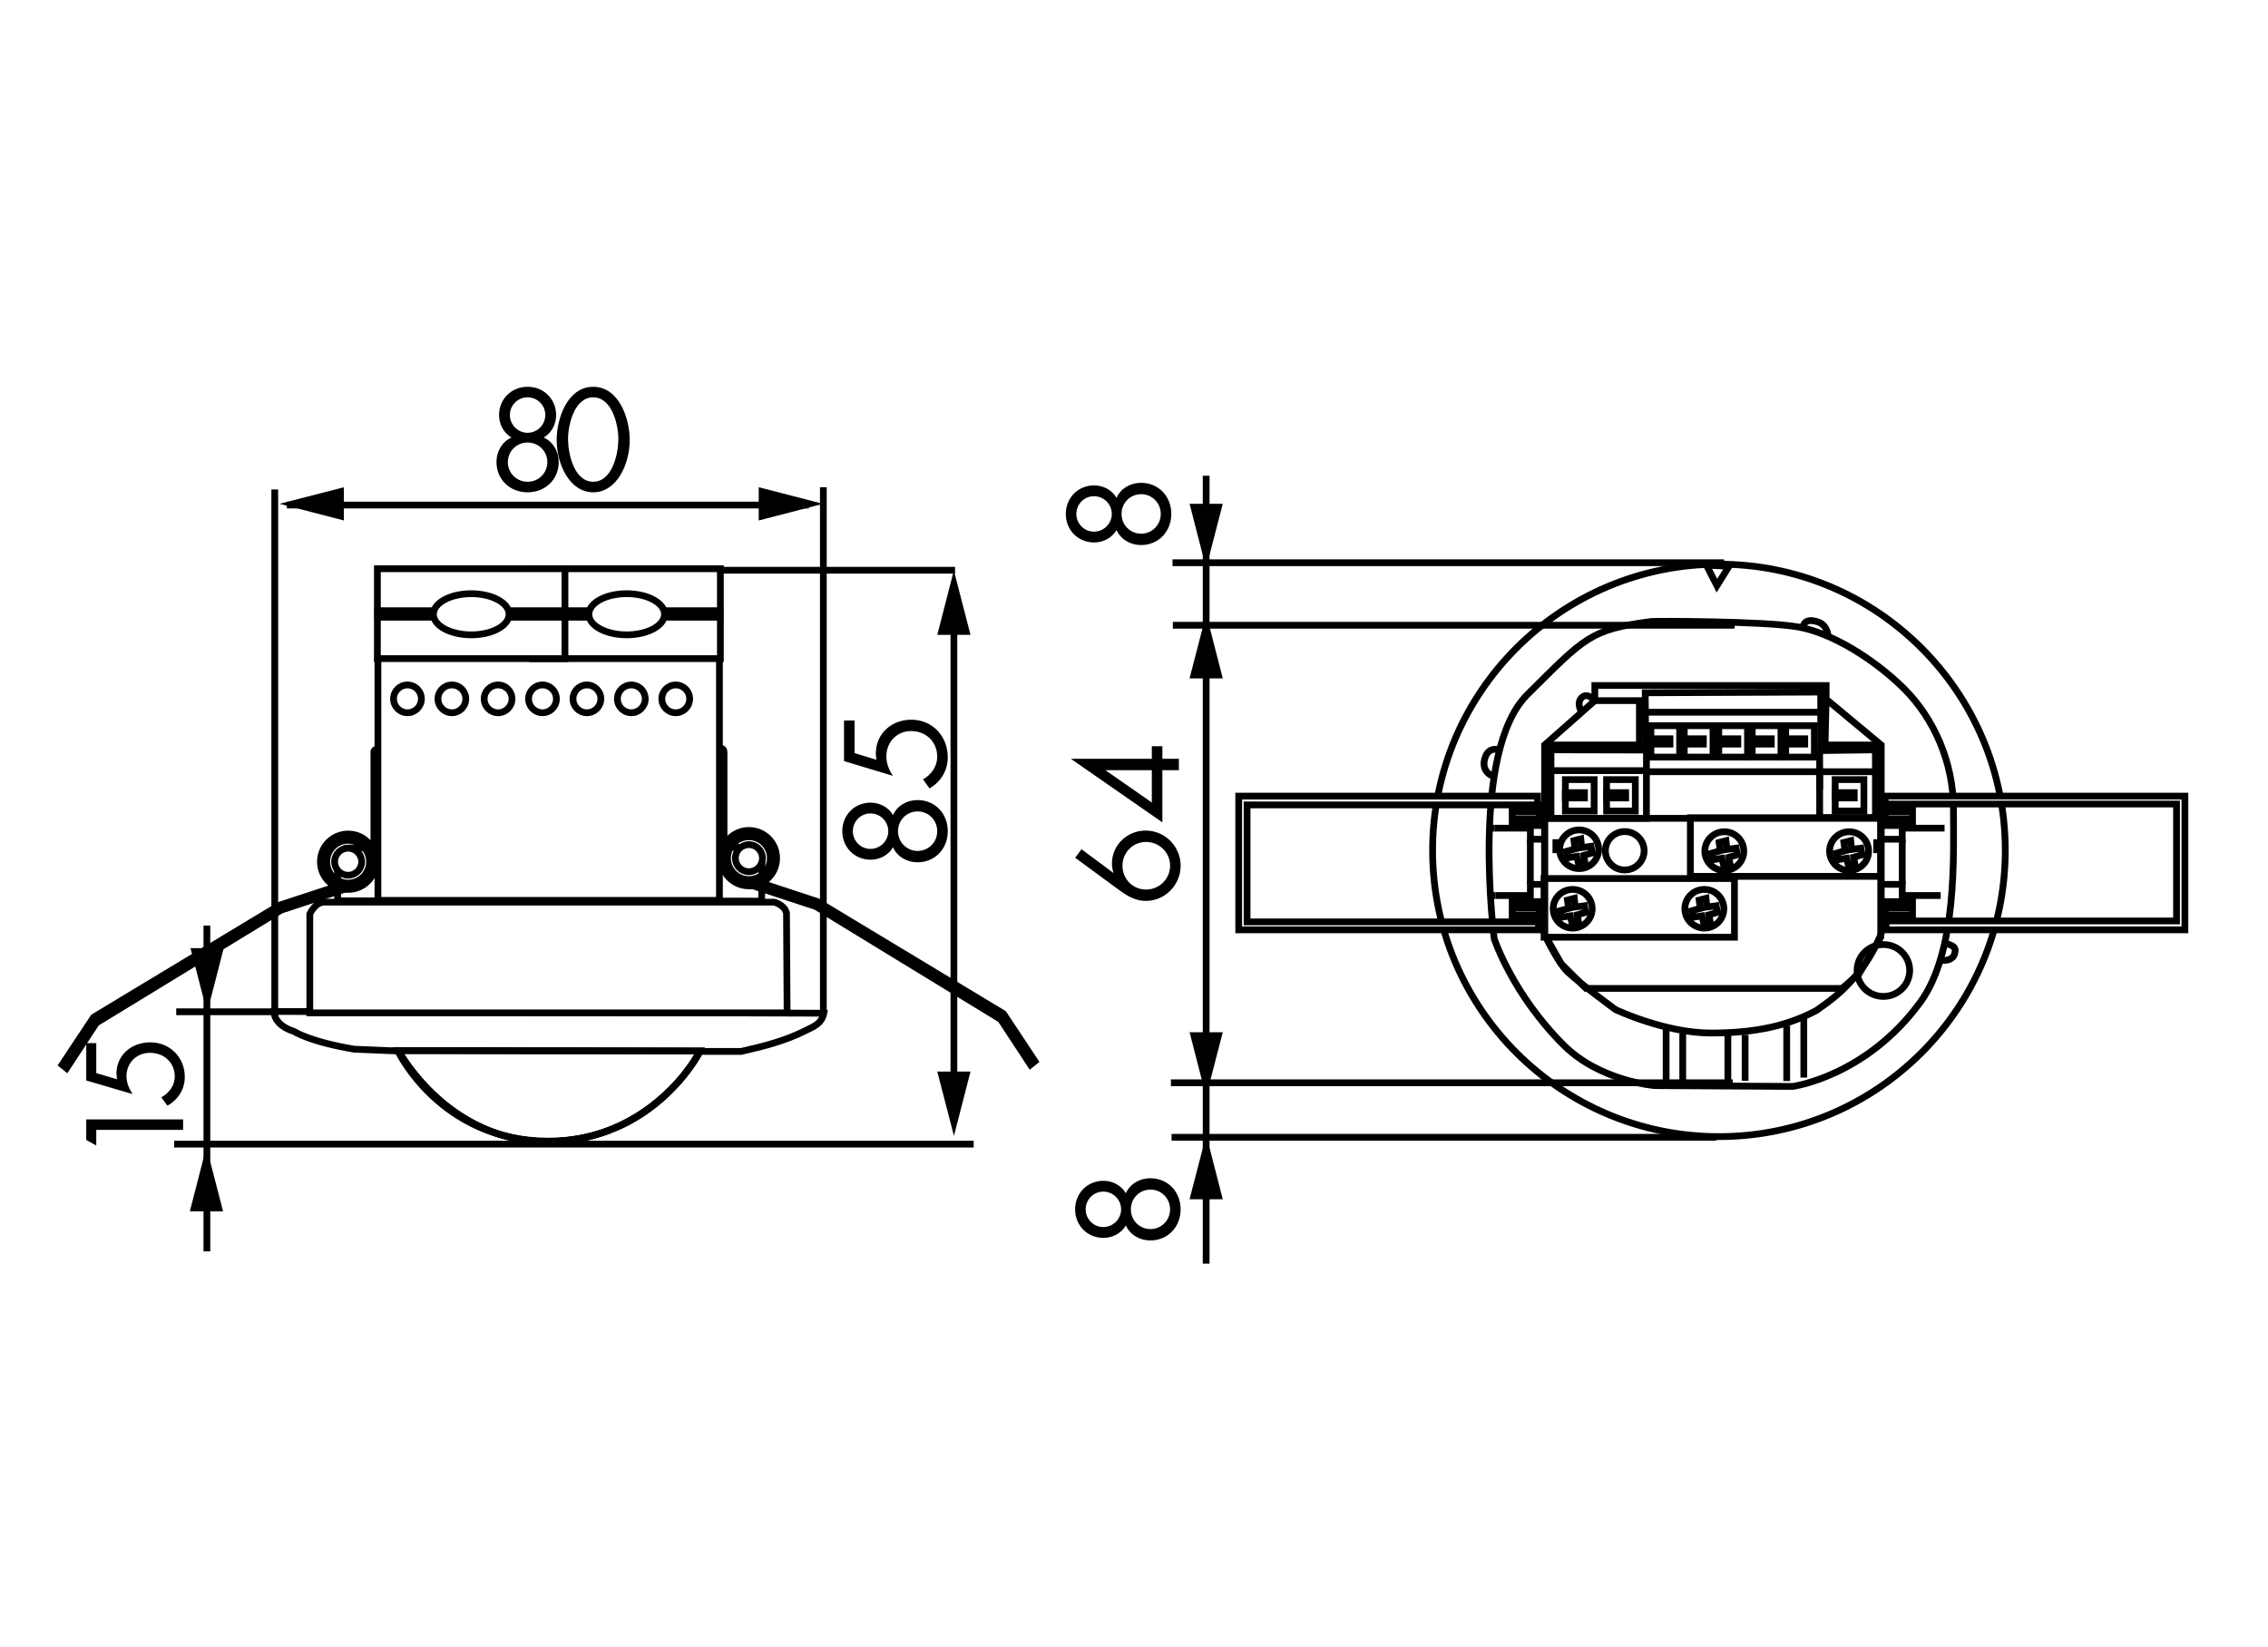 <?xml version="1.0" encoding="utf-8"?>
<!-- Generator: Adobe Illustrator 16.0.3, SVG Export Plug-In . SVG Version: 6.00 Build 0)  -->
<!DOCTYPE svg PUBLIC "-//W3C//DTD SVG 1.1//EN" "http://www.w3.org/Graphics/SVG/1.1/DTD/svg11.dtd">
<svg version="1.1" id="Ebene_1" xmlns="http://www.w3.org/2000/svg" xmlns:xlink="http://www.w3.org/1999/xlink" x="0px" y="0px"
	 width="1026px" height="745px" viewBox="0 0 1026 745" enable-background="new 0 0 1026 745" xml:space="preserve">
<rect fill="#FFFFFF" width="1026" height="745"/>
<g>
	<g>
		<path fill="#FFFFFF" d="M648.081,384.612c0-71.502,57.995-129.454,129.534-129.454c71.558,0,129.534,57.952,129.534,129.454
			c0,71.483-57.979,129.435-129.534,129.435C706.076,514.046,648.081,456.096,648.081,384.612"/>
		<path fill="none" stroke="#000000" stroke-width="3.058" d="M648.081,384.612c0-71.502,57.995-129.454,129.534-129.454
			c71.558,0,129.534,57.952,129.534,129.454c0,71.483-57.979,129.435-129.534,129.435
			C706.076,514.046,648.081,456.096,648.081,384.612z"/>
		<path fill="none" stroke="#000000" stroke-width="3.058" d="M811.037,491.346l-62.47-0.367c0,0-24.66-1.924-41.044-18.174
			c-23.322-23.131-31.563-48.238-31.563-48.238s-11.052-84.604,14.982-110.431c26.027-25.801,28.306-29.446,56.104-33.063
			c1.772-0.21,51.482-0.192,66.491,2.487c15.051,2.672,34.123,14.347,47.822,27.897c13.682,13.608,22.348,33.646,22.348,54.309
			c0,20.637,1.859,64.506-15.042,87.555C843.988,486.949,811.037,491.346,811.037,491.346z"/>
		<path fill="none" stroke="#000000" stroke-width="3.058" d="M675.93,351.254c0,0-6.761-1.917-3.889-9.196
			c1.836-4.597,6.32-2.872,6.32-2.872"/>
		<path fill="none" stroke="#000000" stroke-width="3.058" d="M827.009,287.827c0,0-0.124-5.07-4.59-6.552
			c-6.934-2.304-6.76,2.725-6.76,2.725"/>
		<path fill="none" stroke="#000000" stroke-width="3.058" d="M878.18,434.267c0,0,6.304,1.091,6.304-4.653
			c0-2.299-5.1-3.114-5.1-3.114"/>
		<line fill="none" stroke="#000000" stroke-width="3.058" x1="816.007" y1="487.352" x2="816.007" y2="459.284"/>
		<line fill="none" stroke="#000000" stroke-width="3.058" x1="808.271" y1="488.9" x2="808.271" y2="463.864"/>
		<line fill="none" stroke="#000000" stroke-width="3.058" x1="789.455" y1="488.79" x2="789.455" y2="467.987"/>
		<line fill="none" stroke="#000000" stroke-width="3.058" x1="781.66" y1="488.745" x2="781.66" y2="467.456"/>
		<line fill="none" stroke="#000000" stroke-width="3.058" x1="761.241" y1="488.616" x2="761.241" y2="467.446"/>
		<line fill="none" stroke="#000000" stroke-width="3.058" x1="753.725" y1="488.561" x2="753.725" y2="465.018"/>
		<polyline fill="none" stroke="#000000" stroke-width="3.058" points="877.932,405.012 860.541,405.012 860.541,399.96 
			850.098,399.96 850.098,401.92 837.694,404.156 837.694,386.842 850.396,385.698 848.994,379.551 860.541,379.551 
			860.541,374.544 879.688,374.544 		"/>
		<line fill="none" stroke="#000000" stroke-width="3.058" x1="850.098" y1="401.92" x2="850.098" y2="385.707"/>
		<line fill="none" stroke="#000000" stroke-width="3.058" x1="860.541" y1="379.551" x2="860.541" y2="399.947"/>
		<line fill="none" stroke="#000000" stroke-width="3.058" x1="676.121" y1="374.534" x2="673.146" y2="374.534"/>
		<polyline fill="none" stroke="#000000" stroke-width="3.058" points="676.506,405.012 692.313,405.012 692.313,399.96 
			702.729,399.96 702.729,401.92 715.132,404.156 715.132,386.842 702.444,385.698 703.851,379.551 692.313,379.551 
			692.313,374.544 676.107,374.544 		"/>
		<line fill="none" stroke="#000000" stroke-width="3.058" x1="674.896" y1="405.012" x2="676.506" y2="405.012"/>
		<line fill="none" stroke="#000000" stroke-width="3.058" x1="702.729" y1="401.92" x2="702.729" y2="385.707"/>
		<line fill="none" stroke="#000000" stroke-width="3.058" x1="692.29" y1="379.551" x2="692.29" y2="399.947"/>
		<path fill="#FFFFFF" d="M730.823,456.591c0,0-17.146-12.566-21.82-17.203c-4.681-4.646-10.25-16.771-10.25-16.771v-85.674
			l22.718-20.071v-6.843h104.631v6.165l24.939,20.749v85.225c0,0-3.435,9.243-9.577,16.782
			c-6.894,8.481-10.896,11.846-19.813,18.083c-12.511,6.612-26.714,10.168-47.626,10.168
			C753.088,467.199,730.823,456.591,730.823,456.591"/>
		<path fill="none" stroke="#000000" stroke-width="3.058" d="M730.823,456.591c0,0-17.146-12.566-21.82-17.203
			c-4.681-4.646-10.25-16.771-10.25-16.771v-85.674l22.718-20.071v-6.843h104.631v6.165l24.939,20.749v85.225
			c0,0-3.435,9.243-9.577,16.782c-6.894,8.481-10.896,11.846-19.813,18.083c-12.511,6.612-26.714,10.168-47.626,10.168
			C753.088,467.199,730.823,456.591,730.823,456.591z"/>
		<line fill="none" stroke="#000000" stroke-width="3.058" x1="848.971" y1="379.551" x2="848.971" y2="385.826"/>
		<line fill="none" stroke="#000000" stroke-width="3.058" x1="703.851" y1="379.551" x2="703.851" y2="385.826"/>
		<polyline fill="none" stroke="#000000" stroke-width="3.058" points="851.041,336.941 825.626,336.941 826.102,316.192 		"/>
		<polyline fill="none" stroke="#000000" stroke-width="3.058" points="851.041,369.802 823.18,369.802 823.18,349.019 
			744.807,349.019 744.807,370.095 698.753,370.095 		"/>
		<polyline fill="none" stroke="#000000" stroke-width="3.058" points="701.629,370.1 701.629,339.121 744.486,339.22 
			744.275,313.321 823.66,312.998 823.66,339.458 848.398,339.121 848.398,369.802 		"/>
		<path fill="none" stroke="#000000" stroke-width="3.058" d="M715.53,322.13c0,0-2.606-4.044,0-6.646
			c2.614-2.565,5.938,1.385,5.938,1.385h20.162l0.014,20.071h-42.894"/>
		<line fill="none" stroke="#000000" stroke-width="3.058" x1="823.18" y1="356.876" x2="823.18" y2="339.458"/>
		<line fill="none" stroke="#000000" stroke-width="3.058" x1="744.82" y1="350.606" x2="744.82" y2="337.896"/>
		<line fill="none" stroke="#000000" stroke-width="3.058" x1="848.398" y1="349.019" x2="823.193" y2="349.019"/>
		<line fill="none" stroke="#000000" stroke-width="3.058" x1="823.66" y1="322.115" x2="743.511" y2="322.115"/>
		<line fill="none" stroke="#000000" stroke-width="3.058" x1="744.807" y1="348.529" x2="701.629" y2="348.529"/>
		<rect x="830.201" y="352.584" fill="none" stroke="#000000" stroke-width="3.058" width="12.994" height="14.215"/>
		<rect x="830.201" y="358.479" fill="none" stroke="#000000" stroke-width="3.058" width="8.615" height="2.416"/>
		<rect x="708.143" y="352.584" fill="none" stroke="#000000" stroke-width="3.058" width="13.004" height="14.215"/>
		<rect x="708.143" y="358.479" fill="none" stroke="#000000" stroke-width="3.058" width="8.64" height="2.416"/>
		<rect x="726.779" y="352.584" fill="none" stroke="#000000" stroke-width="3.058" width="12.999" height="14.215"/>
		<rect x="726.798" y="358.479" fill="none" stroke="#000000" stroke-width="3.058" width="8.624" height="2.416"/>
		<rect x="807.813" y="328.211" fill="none" stroke="#000000" stroke-width="3.058" width="12.979" height="14.206"/>
		<rect x="807.813" y="334.115" fill="none" stroke="#000000" stroke-width="3.058" width="8.615" height="2.416"/>
		<rect x="792.675" y="328.211" fill="none" stroke="#000000" stroke-width="3.058" width="12.999" height="14.206"/>
		<rect x="792.675" y="334.115" fill="none" stroke="#000000" stroke-width="3.058" width="8.62" height="2.416"/>
		<rect x="777.542" y="328.211" fill="none" stroke="#000000" stroke-width="3.058" width="12.994" height="14.206"/>
		<rect x="777.542" y="334.115" fill="none" stroke="#000000" stroke-width="3.058" width="8.625" height="2.416"/>
		<rect x="761.938" y="328.211" fill="none" stroke="#000000" stroke-width="3.058" width="12.993" height="14.206"/>
		<rect x="761.938" y="334.115" fill="none" stroke="#000000" stroke-width="3.058" width="8.635" height="2.416"/>
		<rect x="746.832" y="328.211" fill="none" stroke="#000000" stroke-width="3.058" width="12.998" height="14.206"/>
		<rect x="746.832" y="334.115" fill="none" stroke="#000000" stroke-width="3.058" width="8.633" height="2.416"/>
		<path fill="#FFFFFF" d="M780.052,393.686c-4.878,0-8.813-3.932-8.813-8.758c0-4.832,3.935-8.759,8.813-8.759
			c4.864,0,8.806,3.927,8.806,8.759C788.854,389.755,784.916,393.686,780.052,393.686"/>
		<path fill="none" stroke="#000000" stroke-width="3.058" d="M780.052,393.686c-4.878,0-8.813-3.932-8.813-8.758
			c0-4.832,3.935-8.759,8.813-8.759c4.864,0,8.806,3.927,8.806,8.759C788.854,389.755,784.916,393.686,780.052,393.686z"/>
		<polygon fill="#FFFFFF" points="780.803,380.206 781.216,384.167 785.388,383.59 785.901,386.59 782.081,387.695 782.713,391.001 
			779.791,391.497 778.912,388.153 775.023,388.793 774.268,385.872 778.206,384.782 777.702,381.007 		"/>
		<polygon fill="none" stroke="#000000" stroke-width="3.058" points="780.803,380.206 781.216,384.167 785.388,383.59 
			785.901,386.59 782.081,387.695 782.713,391.001 779.791,391.497 778.912,388.153 775.023,388.793 774.268,385.872 
			778.206,384.782 777.702,381.007 		"/>
		<path fill="#FFFFFF" d="M836.504,393.686c-4.869,0-8.831-3.932-8.831-8.758c0-4.832,3.962-8.759,8.831-8.759
			c4.873,0,8.809,3.927,8.809,8.759C845.313,389.755,841.377,393.686,836.504,393.686"/>
		<path fill="none" stroke="#000000" stroke-width="3.058" d="M836.504,393.686c-4.869,0-8.831-3.932-8.831-8.758
			c0-4.832,3.962-8.759,8.831-8.759c4.873,0,8.809,3.927,8.809,8.759C845.313,389.755,841.377,393.686,836.504,393.686z"/>
		<polygon fill="#FFFFFF" points="837.241,380.206 837.658,384.167 841.844,383.59 842.361,386.59 838.537,387.695 839.169,391.001 
			836.242,391.497 835.35,388.153 831.479,388.793 830.724,385.872 834.648,384.782 834.141,381.007 		"/>
		<polygon fill="none" stroke="#000000" stroke-width="3.058" points="837.241,380.206 837.658,384.167 841.844,383.59 
			842.361,386.59 838.537,387.695 839.169,391.001 836.242,391.497 835.35,388.153 831.479,388.793 830.724,385.872 
			834.648,384.782 834.141,381.007 		"/>
		<path fill="#FFFFFF" d="M711.436,419.738c-4.874,0-8.808-3.931-8.808-8.763s3.935-8.729,8.808-8.729s8.83,3.896,8.83,8.729
			S716.309,419.738,711.436,419.738"/>
		<path fill="none" stroke="#000000" stroke-width="3.058" d="M711.436,419.738c-4.874,0-8.808-3.931-8.808-8.763
			s3.935-8.729,8.808-8.729s8.83,3.896,8.83,8.729S716.309,419.738,711.436,419.738z"/>
		<polygon fill="#FFFFFF" points="712.188,406.263 712.607,410.211 716.794,409.648 717.284,412.648 713.465,413.748 
			714.115,417.063 711.174,417.54 710.3,414.206 706.411,414.837 705.65,411.929 709.599,410.834 709.086,407.065 		"/>
		<polygon fill="none" stroke="#000000" stroke-width="3.058" points="712.188,406.263 712.607,410.211 716.794,409.648 
			717.284,412.648 713.465,413.748 714.115,417.063 711.174,417.54 710.3,414.206 706.411,414.837 705.65,411.929 709.599,410.834 
			709.086,407.065 		"/>
		<path fill="#FFFFFF" d="M771.024,419.738c-4.885,0-8.826-3.931-8.826-8.763s3.941-8.729,8.826-8.729
			c4.878,0,8.813,3.896,8.813,8.729S775.902,419.738,771.024,419.738"/>
		<path fill="none" stroke="#000000" stroke-width="3.058" d="M771.024,419.738c-4.885,0-8.826-3.931-8.826-8.763
			s3.941-8.729,8.826-8.729c4.878,0,8.813,3.896,8.813,8.729S775.902,419.738,771.024,419.738z"/>
		<polygon fill="#FFFFFF" points="771.762,406.263 772.184,410.211 776.369,409.648 776.883,412.648 773.04,413.748 
			773.694,417.063 770.759,417.54 769.889,414.206 765.995,414.837 765.229,411.924 769.169,410.834 768.661,407.065 		"/>
		<polygon fill="none" stroke="#000000" stroke-width="3.058" points="771.762,406.263 772.184,410.211 776.369,409.648 
			776.883,412.648 773.04,413.748 773.694,417.063 770.759,417.54 769.889,414.206 765.995,414.837 765.229,411.924 
			769.169,410.834 768.661,407.065 		"/>
		<path fill="#FFFFFF" d="M714.376,392.829c-4.864,0-8.813-3.896-8.813-8.733c0-4.832,3.947-8.756,8.813-8.756
			c4.873,0,8.813,3.924,8.813,8.756C723.188,388.931,719.249,392.829,714.376,392.829"/>
		<path fill="none" stroke="#000000" stroke-width="3.058" d="M714.376,392.829c-4.864,0-8.813-3.896-8.813-8.733
			c0-4.832,3.947-8.756,8.813-8.756c4.873,0,8.813,3.924,8.813,8.756C723.188,388.931,719.249,392.829,714.376,392.829z"/>
		<polygon fill="#FFFFFF" points="715.108,379.376 715.53,383.334 719.726,382.757 720.229,385.752 716.409,386.866 
			717.042,390.168 714.115,390.663 713.24,387.31 709.352,387.942 708.601,385.047 712.521,383.948 712.031,380.174 		"/>
		<polygon fill="none" stroke="#000000" stroke-width="3.058" points="715.108,379.376 715.53,383.334 719.726,382.757 
			720.229,385.752 716.409,386.866 717.042,390.168 714.115,390.663 713.24,387.31 709.352,387.942 708.601,385.047 
			712.521,383.948 712.031,380.174 		"/>
		<path fill="none" stroke="#000000" stroke-width="3.058" d="M852.008,450.646c-6.566,0-11.895-5.269-11.895-11.754
			c0-6.459,5.324-11.717,11.895-11.717s11.896,5.258,11.896,11.717C863.902,445.379,858.576,450.646,852.008,450.646z"/>
		<polygon fill="none" stroke="#000000" stroke-width="3.058" points="850.813,423.86 841.093,440.258 833.298,447.018 
			717.477,447.018 706.311,435.943 698.753,422.615 698.753,370.1 850.813,370.1 		"/>
		<rect x="764.686" y="369.832" fill="none" stroke="#000000" stroke-width="3.058" width="86.129" height="26.517"/>
		<rect x="698.51" y="397.323" fill="none" stroke="#000000" stroke-width="3.058" width="86.127" height="26.547"/>
		<path fill="#FFFFFF" d="M743.771,384.772c0,4.805-3.926,8.688-8.763,8.688c-4.851,0-8.771-3.885-8.771-8.688
			c0-4.786,3.921-8.68,8.771-8.68C739.847,376.093,743.771,379.986,743.771,384.772"/>
		<path fill="none" stroke="#000000" stroke-width="3.058" d="M743.771,384.772c0,4.805-3.926,8.688-8.763,8.688
			c-4.851,0-8.771-3.885-8.771-8.688c0-4.786,3.921-8.68,8.771-8.68C739.847,376.093,743.771,379.986,743.771,384.772z"/>
		<polygon fill="none" stroke="#000000" stroke-width="3.058" points="782.188,256.088 776.704,264.864 771.949,255.596 		"/>
	</g>
	<g>
		<path fill="none" stroke="#000000" stroke-width="3.058" d="M853.139,370.271h11.9 M864.896,367.042h-11.609 M852.851,373.342
			h12.33v-9.229h-12.33V373.342z M853.139,413.921h11.9 M864.896,410.706h-11.609 M852.851,417h12.33v-9.225h-12.33V417z
			 M684.371,413.921h11.881 M696.133,410.706h-11.62 M684.091,417h12.313v-9.225h-12.313V417z M684.371,370.271h11.881
			 M696.133,367.042h-11.62 M684.091,373.342h12.313v-9.229h-12.313V373.342z"/>
		<polygon fill="#FFFFFF" points="852.585,360.055 988.407,360.055 988.407,420.517 853.213,420.517 853.213,416.513 
			984.62,416.513 984.62,363.625 853.006,363.625 		"/>
		<polygon fill="none" stroke="#000000" stroke-width="3.058" points="852.585,360.055 988.407,360.055 988.407,420.517 
			853.213,420.517 853.213,416.513 984.62,416.513 984.62,363.625 853.006,363.625 		"/>
		<polygon fill="#FFFFFF" points="696.192,420.517 560.374,420.517 560.374,360.055 695.569,360.055 695.569,364.031 
			564.157,364.031 564.157,416.935 695.78,416.935 		"/>
		<polygon fill="none" stroke="#000000" stroke-width="3.058" points="696.192,420.517 560.374,420.517 560.374,360.055 
			695.569,360.055 695.569,364.031 564.157,364.031 564.157,416.935 695.78,416.935 		"/>
		<polygon points="545.676,277.7 553.16,306.803 538.133,306.803 		"/>
	</g>
	<g>
		<path d="M489.248,384.077l14.32,10.646l0.122-0.124c-0.43-1.224-0.675-2.629-0.675-4.034c0-8.383,6.914-14.934,15.234-14.934
			c8.813,0,15.852,7.22,15.852,15.912c0,8.748-7.1,15.902-15.786,15.902c-4.225,0-7.832-1.896-11.075-4.22l-20.866-15.298
			L489.248,384.077z M518.433,380.769c-5.991,0-10.645,4.838-10.645,10.772c0,5.99,4.649,10.764,10.645,10.764
			c6,0,10.896-4.771,10.896-10.764C529.329,385.542,524.433,380.769,518.433,380.769z"/>
	</g>
	<g>
		<path d="M521.066,337.481h4.771v5.689h7.466v5.14h-7.466v23.62l-41.24-28.639v-0.121h36.47V337.481z M500.201,348.313v0.123
			l20.865,14.502v-14.625H500.201z"/>
	</g>
	<g>
		<line fill="none" stroke="#000000" stroke-width="3.058" x1="545.64" y1="215.159" x2="545.64" y2="571.51"/>
		<polygon points="545.626,495.935 538.146,466.834 553.16,466.834 		"/>
		<polygon points="545.626,256.944 538.146,227.842 553.16,227.842 		"/>
		<polygon points="545.676,513.295 553.16,542.396 538.133,542.396 		"/>
	</g>
	<g>
		<path d="M499.214,534.025c4.038,0,8.077,2.088,10.095,5.634c1.958-4.343,6.364-6.788,11.075-6.788
			c7.956,0,13.709,6.119,13.709,14.07c0,7.95-5.753,14.069-13.709,14.069c-4.711,0-9.117-2.444-11.075-6.788
			c-2.018,3.545-6.057,5.625-10.095,5.625c-7.404,0-12.85-5.688-12.85-12.906C486.364,539.722,491.81,534.025,499.214,534.025z
			 M499.09,554.957c4.468,0,8.077-3.608,8.077-8.016c0-4.408-3.609-8.017-8.077-8.017c-4.406,0-7.954,3.608-7.954,8.017
			C491.136,551.349,494.684,554.957,499.09,554.957z M520.448,555.873c4.892,0,8.872-3.911,8.872-8.932
			c0-5.021-3.98-8.933-8.872-8.933c-4.896,0-8.875,3.911-8.875,8.933C511.574,551.961,515.552,555.873,520.448,555.873z"/>
	</g>
	<g>
		<path d="M495,219.521c4.038,0,8.078,2.08,10.095,5.629c1.958-4.345,6.364-6.792,11.075-6.792c7.956,0,13.709,6.119,13.709,14.075
			c0,7.954-5.753,14.072-13.709,14.072c-4.71,0-9.117-2.447-11.075-6.793c-2.018,3.551-6.058,5.629-10.095,5.629
			c-7.404,0-12.85-5.69-12.85-12.909C482.15,225.212,487.596,219.521,495,219.521z M494.876,240.449
			c4.468,0,8.077-3.611,8.077-8.016c0-4.406-3.609-8.019-8.077-8.019c-4.406,0-7.954,3.611-7.954,8.019
			C486.923,236.837,490.47,240.449,494.876,240.449z M516.232,241.367c4.894,0,8.874-3.916,8.874-8.934
			c0-5.019-3.98-8.935-8.874-8.935c-4.896,0-8.873,3.916-8.873,8.935C507.36,237.451,511.338,241.367,516.232,241.367z"/>
	</g>
	<g>
		<line fill="none" stroke="#000000" stroke-width="3.058" x1="776.525" y1="514.357" x2="529.998" y2="514.357"/>
		<line fill="none" stroke="#000000" stroke-width="3.058" x1="779.961" y1="254.501" x2="530.424" y2="254.501"/>
		<line fill="none" stroke="#000000" stroke-width="3.058" x1="784.724" y1="282.779" x2="530.579" y2="282.779"/>
		<line fill="none" stroke="#000000" stroke-width="3.058" x1="783.845" y1="489.697" x2="529.7" y2="489.697"/>
		<line fill="none" stroke="#000000" stroke-width="3.058" x1="440.477" y1="517.444" x2="78.77" y2="517.444"/>
	</g>
	<g>
		<path d="M43.552,518.058l-4.534-2.481v-9.309h43.817v4.745H43.552V518.058z"/>
	</g>
	<g>
		<path d="M43.557,485.337l9.355,2.767l-0.233-2.537c0-8.399,6.799-14.152,15.284-14.152c9.066,0,15.632,6.936,15.632,15.618
			c0,5.579-2.906,10.205-7.846,13.025l-2.789-3.782c3.545-1.914,6.103-5.351,6.103-9.417c0-6.258-4.823-10.708-11.217-10.708
			c-6.217,0-10.633,4.681-10.633,10.599c0,2.932,1.161,5.644,2.79,8.062l-20.98-6.146v-16.909h4.534V485.337z"/>
	</g>
	<g>
		<line fill="none" stroke="#000000" stroke-width="3.058" x1="124.261" y1="457.59" x2="79.718" y2="457.59"/>
		<line fill="none" stroke="#000000" stroke-width="3.058" x1="93.592" y1="418.602" x2="93.592" y2="565.94"/>
		<polygon points="93.71,457.92 101.208,428.807 86.176,428.807 		"/>
		<polygon points="93.381,518.718 85.888,547.82 100.911,547.82 		"/>
		<line fill="none" stroke="#000000" stroke-width="3.058" x1="432.054" y1="257.899" x2="324.349" y2="257.899"/>
	</g>
	<g>
		<g>
			<path fill="#FFFFFF" d="M179.998,475.324c0,0,19.086,40.572,67.71,40.772c48.628,0.202,68.914-40.581,68.914-40.581h18.692
				c10.012-2.253,19.764-4.734,28.946-9.334c3.902-1.95,7.438-3.15,8.414-7.941l-248.73-0.797c0,0-0.408,6.026,9.037,9.021
				c0,0,6.825,4.616,27.326,8.053L179.998,475.324z"/>
		</g>
		<g>
			<path fill="none" stroke="#000000" stroke-width="3.058" d="M179.998,475.324c0,0,19.086,40.572,67.71,40.772
				c48.628,0.202,68.914-40.581,68.914-40.581h18.692c10.012-2.253,19.764-4.734,28.946-9.334c3.902-1.95,7.438-3.15,8.414-7.941
				l-248.73-0.797c0,0-0.408,6.026,9.037,9.021c0,0,6.825,4.616,27.326,8.053L179.998,475.324z"/>
		</g>
		<g>
			<path fill="#FFFFFF" d="M356.072,458.094H140.15v-44.723c0,0,2.409-5.496,6.692-5.368h203.335c0,0,4.69,1.076,5.62,4.965
				L356.072,458.094z"/>
		</g>
		<g>
			<path fill="none" stroke="#000000" stroke-width="3.058" d="M356.072,458.094H140.15v-44.723c0,0,2.409-5.496,6.692-5.368
				h203.335c0,0,4.69,1.076,5.62,4.965L356.072,458.094z"/>
		</g>
		<g>
			<path fill="#FFFFFF" d="M152.746,407.404v-18.743c0,0,0.6-5.157,5.02-5.157h11.382v-43.54c0,0,0.068-1.417,2.62-1.417h153.704
				c0,0,2.07-0.719,2.07,1.75v42.934h12.66c0,0,4.489,1.004,4.489,7.021c0,6.037-0.134,17.29-0.134,17.29L152.746,407.404z"/>
		</g>
		<g>
			<path fill="none" stroke="#000000" stroke-width="3.058" d="M152.746,407.404v-18.743c0,0,0.6-5.157,5.02-5.157h11.382v-43.54
				c0,0,0.068-1.417,2.62-1.417h153.704c0,0,2.07-0.719,2.07,1.75v42.934h12.66c0,0,4.489,1.004,4.489,7.021
				c0,6.037-0.134,17.29-0.134,17.29L152.746,407.404z"/>
		</g>
		<g>
			<rect x="170.957" y="296.506" fill="#FFFFFF" width="154.505" height="110.7"/>
		</g>
		<g>
			<rect x="170.957" y="296.506" fill="none" stroke="#000000" stroke-width="3.058" width="154.505" height="110.7"/>
		</g>
		<g>
			<path fill="none" stroke="#000000" stroke-width="3.058" d="M178.033,316.06c0,3.48,2.831,6.291,6.302,6.291
				c3.481,0,6.293-2.811,6.293-6.291c0-3.482-2.813-6.283-6.293-6.283C180.864,309.775,178.033,312.576,178.033,316.06z"/>
		</g>
		<g>
			<path fill="none" stroke="#000000" stroke-width="3.058" d="M198.126,316.06c0,3.48,2.831,6.291,6.298,6.291
				c3.481,0,6.298-2.811,6.298-6.291c0-3.482-2.817-6.283-6.298-6.283C200.957,309.775,198.126,312.576,198.126,316.06z"/>
		</g>
		<g>
			<path fill="none" stroke="#000000" stroke-width="3.058" d="M219.031,316.06c0,3.48,2.813,6.291,6.293,6.291
				c3.472,0,6.293-2.811,6.293-6.291c0-3.482-2.821-6.283-6.293-6.283C221.843,309.775,219.031,312.576,219.031,316.06z"/>
		</g>
		<g>
			<path fill="none" stroke="#000000" stroke-width="3.058" d="M239.12,316.06c0,3.48,2.816,6.291,6.297,6.291
				c3.467,0,6.293-2.811,6.293-6.291c0-3.482-2.826-6.283-6.293-6.283C241.937,309.775,239.12,312.576,239.12,316.06z"/>
		</g>
		<g>
			<path fill="none" stroke="#000000" stroke-width="3.058" d="M259.213,316.06c0,3.48,2.813,6.291,6.289,6.291
				c3.477,0,6.307-2.811,6.307-6.291c0-3.482-2.831-6.283-6.307-6.283C262.026,309.775,259.213,312.576,259.213,316.06z"/>
		</g>
		<g>
			<path fill="none" stroke="#000000" stroke-width="3.058" d="M279.307,316.06c0,3.48,2.812,6.291,6.284,6.291
				c3.481,0,6.307-2.811,6.307-6.291c0-3.482-2.826-6.283-6.307-6.283C282.119,309.775,279.307,312.576,279.307,316.06z"/>
		</g>
		<g>
			<path fill="none" stroke="#000000" stroke-width="3.058" d="M299.396,316.06c0,3.48,2.817,6.291,6.289,6.291
				c3.481,0,6.304-2.811,6.304-6.291c0-3.482-2.822-6.283-6.304-6.283C302.213,309.775,299.396,312.576,299.396,316.06z"/>
		</g>
		<g>
			<path fill="none" stroke="#000000" stroke-width="3.058" d="M180.2,475.123c0,0,22.095,41.57,67.907,41.178
				c45.807-0.402,67.311-37.771,68.521-40.977L180.2,475.123z"/>
		</g>
	</g>
	<g>
		<g>
			<path fill="none" d="M180.204,475.123c0,0,0.362,0.67,1.081,1.868c0.737,1.19,1.832,2.887,3.293,4.92
				c1.47,2.023,3.302,4.379,5.51,6.907c2.212,2.49,4.795,5.186,7.745,7.821c5.657,5.075,12.71,10.066,21.147,13.75
				c8.07,3.527,17.428,5.863,28.095,5.909c10.479,0.055,20.955-1.925,30.642-6.011c8.711-3.683,15.921-8.629,21.637-13.667
				c2.771-2.419,5.204-4.883,7.288-7.21c2.099-2.316,3.848-4.543,5.281-6.478c1.425-1.96,2.52-3.673,3.307-4.991
				c0.783-1.302,1.241-2.234,1.393-2.62c-11.373-0.036-22.745-0.046-34.104-0.063c-11.368-0.01-22.736-0.026-34.109-0.046
				c-11.373-0.026-22.732-0.037-34.109-0.046C202.936,475.15,191.577,475.132,180.204,475.123z"/>
		</g>
	</g>
	<g>
		<g>
			<path fill="none" stroke="#000000" stroke-width="3.058" d="M197.833,496.632c5.666,5.084,12.71,10.066,21.147,13.759
				c8.075,3.527,17.433,5.846,28.095,5.909c10.479,0.056,20.964-1.925,30.642-6.011c8.721-3.683,15.921-8.629,21.643-13.667
				c2.767-2.428,5.198-4.883,7.282-7.21c2.099-2.316,3.848-4.543,5.271-6.484c1.434-1.951,2.528-3.664,3.321-4.982
				c0.778-1.302,1.236-2.234,1.388-2.629c-11.373-0.027-22.745-0.037-34.104-0.056c-11.368-0.02-22.745-0.026-34.109-0.046
				c-11.373-0.026-22.732-0.026-34.109-0.057c-11.373-0.019-22.731-0.026-34.104-0.036c0,0,0.371,0.67,1.095,1.868
				c0.733,1.19,1.828,2.896,3.289,4.91c1.47,2.023,3.302,4.389,5.51,6.897C192.296,491.328,194.875,494.003,197.833,496.632"/>
		</g>
		<g>
			<polygon fill="#FFFFFF" points="157.092,400.968 153.877,400.382 126.35,409.405 42.371,460.036 28.099,481.545 30.109,483.157 
				43.571,462.646 127.156,411.622 159.501,400.968 			"/>
		</g>
		<g>
			<polygon fill="none" stroke="#000000" stroke-width="3.058" points="157.092,400.968 153.877,400.382 126.35,409.405 
				42.371,460.036 28.099,481.545 30.109,483.157 43.571,462.646 127.156,411.622 159.501,400.968 			"/>
		</g>
		<g>
			<path fill="#FFFFFF" d="M157.495,399.402c-5.345,0-9.687-4.333-9.687-9.684c0-5.347,4.342-9.679,9.687-9.679
				c5.341,0,9.688,4.332,9.688,9.679C167.183,395.069,162.836,399.402,157.495,399.402 M157.495,377.197
				c-6.925,0-12.531,5.605-12.531,12.521s5.606,12.526,12.531,12.526c6.921,0,12.527-5.61,12.527-12.526
				S164.416,377.197,157.495,377.197"/>
		</g>
		<g>
			<path fill="none" stroke="#000000" stroke-width="3.058" d="M157.495,399.402c-5.345,0-9.687-4.333-9.687-9.684
				c0-5.347,4.342-9.679,9.687-9.679c5.341,0,9.688,4.332,9.688,9.679C167.183,395.069,162.836,399.402,157.495,399.402z
				 M157.495,377.197c-6.925,0-12.531,5.605-12.531,12.521s5.606,12.526,12.531,12.526c6.921,0,12.527-5.61,12.527-12.526
				S164.416,377.197,157.495,377.197"/>
		</g>
		<g>
			<path fill="#FFFFFF" d="M151.367,389.719c0,3.38,2.739,6.123,6.128,6.123c3.38,0,6.119-2.743,6.119-6.123
				c0-3.382-2.739-6.119-6.119-6.119C154.106,383.6,151.367,386.338,151.367,389.719"/>
		</g>
		<g>
			<path fill="none" stroke="#000000" stroke-width="3.058" d="M151.367,389.719c0,3.38,2.739,6.123,6.128,6.123
				c3.38,0,6.119-2.743,6.119-6.123c0-3.382-2.739-6.119-6.119-6.119C154.106,383.6,151.367,386.338,151.367,389.719z"/>
		</g>
		<g>
			<polygon fill="#FFFFFF" points="339.198,399.37 342.414,398.756 369.941,407.816 453.929,458.441 468.183,479.95 
				466.167,481.545 452.715,461.052 369.135,410.009 336.785,399.37 			"/>
		</g>
		<g>
			<polygon fill="none" stroke="#000000" stroke-width="3.058" points="339.198,399.37 342.414,398.756 369.941,407.816 
				453.929,458.441 468.183,479.95 466.167,481.545 452.715,461.052 369.135,410.009 336.785,399.37 			"/>
		</g>
		<g>
			<path fill="#FFFFFF" d="M338.795,397.798c-5.345,0-9.683-4.337-9.683-9.683c0-5.34,4.337-9.688,9.683-9.688
				c5.346,0,9.688,4.348,9.688,9.688C348.482,393.461,344.141,397.798,338.795,397.798 M338.795,375.589
				c-6.921,0-12.532,5.62-12.532,12.526c0,6.931,5.611,12.532,12.532,12.532c6.92,0,12.531-5.604,12.531-12.532
				C351.327,381.209,345.716,375.589,338.795,375.589"/>
		</g>
		<g>
			<path fill="none" stroke="#000000" stroke-width="3.058" d="M338.795,397.798c-5.345,0-9.683-4.337-9.683-9.683
				c0-5.34,4.337-9.688,9.683-9.688c5.346,0,9.688,4.348,9.688,9.688C348.482,393.461,344.141,397.798,338.795,397.798z
				 M338.795,375.589c-6.921,0-12.532,5.62-12.532,12.526c0,6.931,5.611,12.532,12.532,12.532c6.92,0,12.531-5.604,12.531-12.532
				C351.327,381.209,345.716,375.589,338.795,375.589"/>
		</g>
		<g>
			<path fill="#FFFFFF" d="M344.924,388.116c0,3.381-2.744,6.129-6.128,6.129c-3.376,0-6.128-2.748-6.128-6.129
				c0-3.38,2.752-6.119,6.128-6.119C342.18,381.997,344.924,384.736,344.924,388.116"/>
		</g>
		<g>
			<path fill="none" stroke="#000000" stroke-width="3.058" d="M344.924,388.116c0,3.381-2.744,6.129-6.128,6.129
				c-3.376,0-6.128-2.748-6.128-6.129c0-3.38,2.752-6.119,6.128-6.119C342.18,381.997,344.924,384.736,344.924,388.116z"/>
		</g>
		<g>
			<rect x="241.034" y="257.218" fill="#FFFFFF" width="84.85" height="40.655"/>
		</g>
		<g>
			<rect x="241.034" y="257.218" fill="none" stroke="#000000" stroke-width="3.058" width="84.85" height="40.655"/>
		</g>
		<g>
			<path fill="#FFFFFF" d="M266.386,277.808c0,5.139,7.658,9.307,17.103,9.307c9.463,0,17.122-4.168,17.122-9.307
				c0-5.132-7.658-9.304-17.122-9.304C274.044,268.505,266.386,272.675,266.386,277.808"/>
		</g>
		<g>
			<path fill="none" stroke="#000000" stroke-width="3.058" d="M266.386,277.808c0,5.139,7.658,9.307,17.103,9.307
				c9.463,0,17.122-4.168,17.122-9.307c0-5.132-7.658-9.304-17.122-9.304C274.044,268.505,266.386,272.675,266.386,277.808z"/>
		</g>
		<g>
			<rect x="241.208" y="276.202" fill="#FFFFFF" width="24.958" height="2.937"/>
		</g>
		<g>
			<rect x="241.208" y="276.202" fill="none" stroke="#000000" stroke-width="3.058" width="24.958" height="2.937"/>
		</g>
		<g>
			<rect x="301.26" y="276.202" fill="#FFFFFF" width="24.376" height="2.937"/>
		</g>
		<g>
			<rect x="301.26" y="276.202" fill="none" stroke="#000000" stroke-width="3.058" width="24.367" height="2.937"/>
		</g>
		<g>
			<rect x="170.723" y="257.218" fill="#FFFFFF" width="84.849" height="40.655"/>
		</g>
		<g>
			<rect x="170.723" y="257.218" fill="none" stroke="#000000" stroke-width="3.058" width="84.849" height="40.655"/>
		</g>
		<g>
			<path fill="#FFFFFF" d="M196.065,277.808c0,5.139,7.658,9.307,17.112,9.307c9.458,0,17.117-4.168,17.117-9.307
				c0-5.132-7.658-9.304-17.117-9.304C203.724,268.505,196.065,272.675,196.065,277.808"/>
		</g>
		<g>
			<path fill="none" stroke="#000000" stroke-width="3.058" d="M196.065,277.808c0,5.139,7.658,9.307,17.112,9.307
				c9.458,0,17.117-4.168,17.117-9.307c0-5.132-7.658-9.304-17.117-9.304C203.724,268.505,196.065,272.675,196.065,277.808z"/>
		</g>
		<g>
			<rect x="170.893" y="276.202" fill="#FFFFFF" width="24.958" height="2.937"/>
		</g>
		<g>
			<rect x="170.893" y="276.202" fill="none" stroke="#000000" stroke-width="3.058" width="24.958" height="2.937"/>
		</g>
		<g>
			<rect x="230.935" y="276.202" fill="#FFFFFF" width="24.38" height="2.937"/>
		</g>
		<g>
			<rect x="230.935" y="276.202" fill="none" stroke="#000000" stroke-width="3.058" width="24.38" height="2.937"/>
		</g>
	</g>
	<g>
		<line fill="none" stroke="#000000" stroke-width="3.058" x1="431.527" y1="280.311" x2="431.527" y2="486.143"/>
		<polygon points="431.509,258.002 424.011,287.108 439.039,287.108 		"/>
	</g>
	<g>
		<path d="M393.884,362.998c4.038,0,8.077,2.08,10.096,5.629c1.957-4.344,6.363-6.792,11.074-6.792
			c7.956,0,13.707,6.119,13.707,14.075s-5.75,14.075-13.707,14.075c-4.711,0-9.117-2.45-11.074-6.797
			c-2.019,3.554-6.058,5.634-10.096,5.634c-7.403,0-12.85-5.693-12.85-12.912C381.034,368.689,386.48,362.998,393.884,362.998z
			 M393.761,383.925c4.468,0,8.077-3.613,8.077-8.016c0-4.406-3.609-8.019-8.077-8.019c-4.406,0-7.954,3.61-7.954,8.019
			C385.807,380.311,389.354,383.925,393.761,383.925z M415.116,384.846c4.896,0,8.872-3.922,8.872-8.938
			c0-5.019-3.977-8.935-8.872-8.935s-8.872,3.916-8.872,8.935C406.244,380.925,410.222,384.846,415.116,384.846z"/>
	</g>
	<g>
		<path d="M386.592,340.605l9.853,3l-0.245-2.756c0-9.116,7.159-15.356,16.093-15.356c9.545,0,16.459,7.524,16.459,16.949
			c0,6.057-3.06,11.074-8.261,14.135l-2.937-4.101c3.733-2.082,6.422-5.813,6.422-10.22c0-6.792-5.076-11.627-11.808-11.627
			c-6.547,0-11.199,5.08-11.199,11.503c0,3.186,1.224,6.119,2.938,8.75l-22.09-6.668v-18.356h4.771v14.747H386.592z"/>
	</g>
	<g>
		<polygon points="431.545,513.725 439.039,484.622 424.011,484.622 		"/>
		<line fill="none" stroke="#000000" stroke-width="3.058" x1="124.297" y1="221.368" x2="124.297" y2="459.375"/>
		<line fill="none" stroke="#000000" stroke-width="3.058" x1="372.465" y1="220.353" x2="372.465" y2="458.359"/>
		<line fill="none" stroke="#000000" stroke-width="3.058" x1="365.896" y1="228.418" x2="129.775" y2="228.418"/>
		<polygon points="372.336,227.851 343.229,220.36 343.229,235.39 		"/>
		<polygon points="126.469,227.851 155.571,220.36 155.571,235.39 		"/>
	</g>
	<g>
		<path d="M251.583,187.778c0,4.037-2.079,8.077-5.629,10.095c4.344,1.958,6.792,6.364,6.792,11.075
			c0,7.956-6.119,13.706-14.075,13.706c-7.954,0-14.073-5.75-14.073-13.706c0-4.711,2.448-9.117,6.792-11.075
			c-3.55-2.018-5.629-6.058-5.629-10.095c0-7.404,5.691-12.85,12.909-12.85C245.892,174.928,251.583,180.374,251.583,187.778z
			 M229.737,209.01c0,4.896,3.916,8.871,8.934,8.871s8.934-3.976,8.934-8.871c0-4.895-3.917-8.872-8.934-8.872
			S229.737,204.116,229.737,209.01z M230.656,187.654c0,4.468,3.611,8.078,8.015,8.078c4.406,0,8.018-3.609,8.018-8.078
			c0-4.406-3.611-7.954-8.018-7.954C234.267,179.701,230.656,183.248,230.656,187.654z"/>
		<path d="M284.872,198.853c0,11.38-5.996,23.801-16.521,23.801c-10.523,0-16.521-12.421-16.521-23.801
			c0-9.485,4.834-23.925,16.521-23.925C280.04,174.928,284.872,189.368,284.872,198.853z M256.971,199.098
			c0.122,6.485,2.875,18.783,11.38,18.783s11.26-12.298,11.382-18.783c0.124-6.547-2.693-19.397-11.382-19.397
			S256.848,192.552,256.971,199.098z"/>
	</g>
</g>
</svg>
